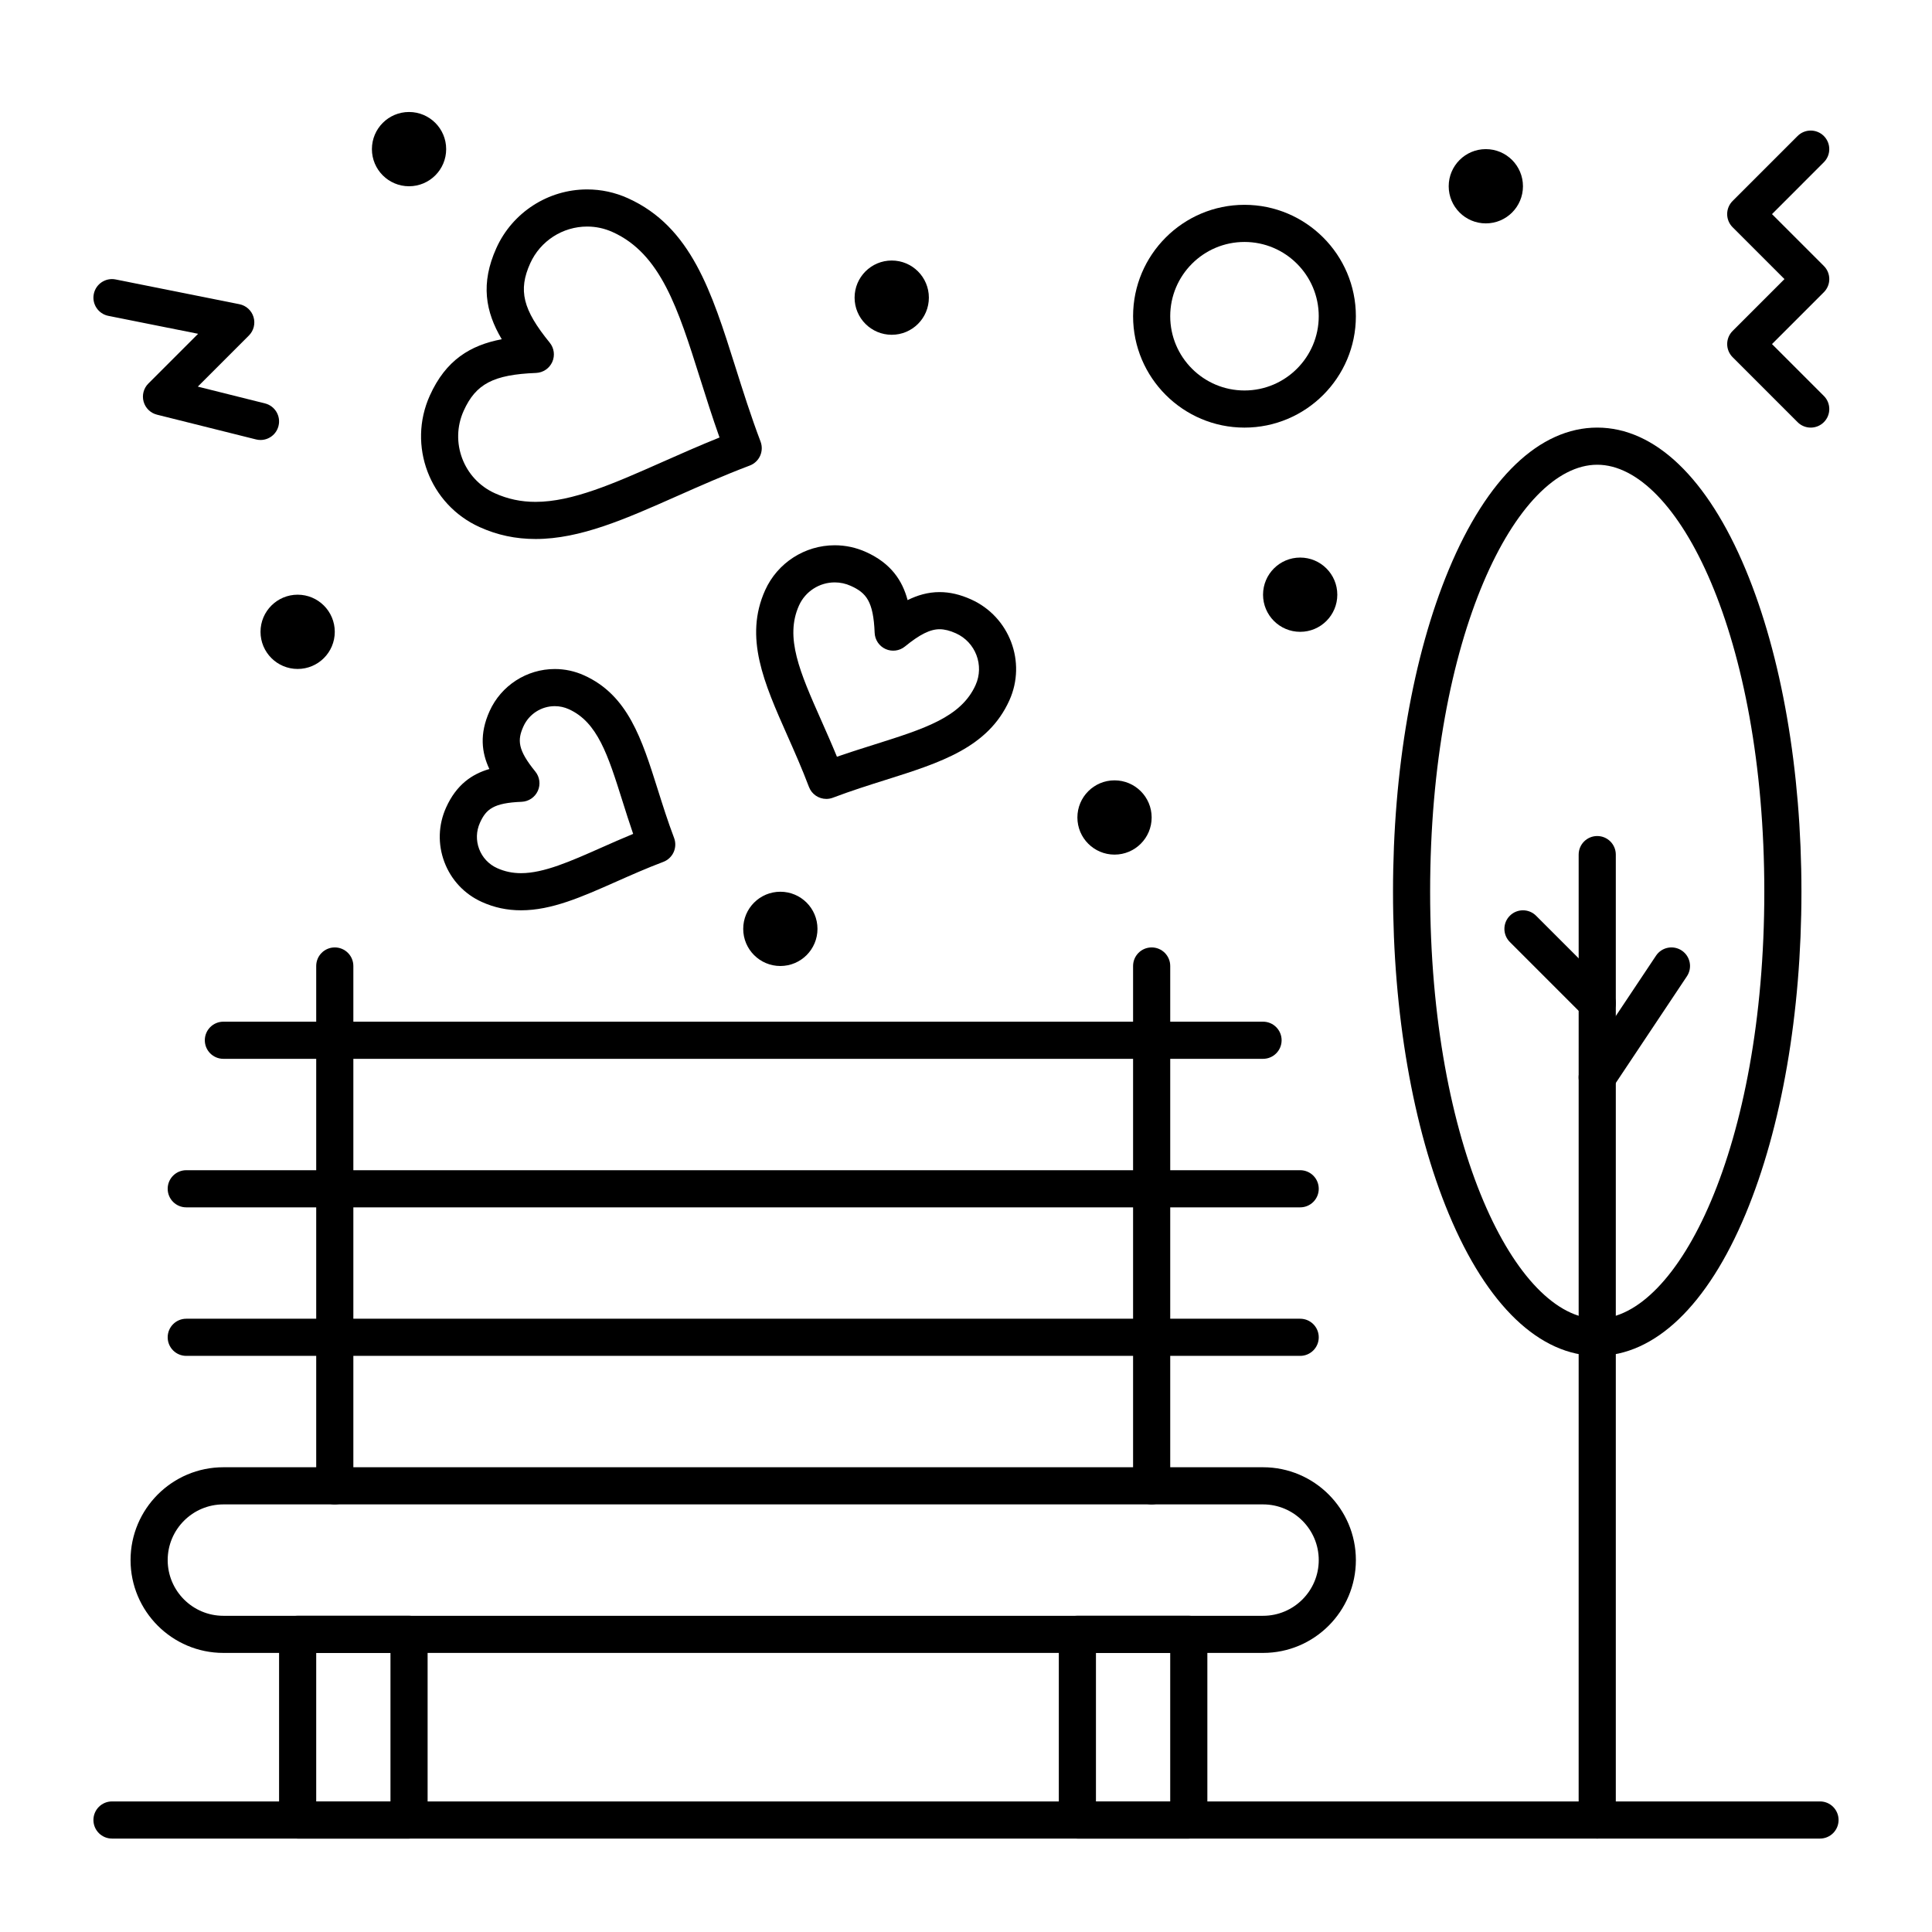 <?xml version="1.0" encoding="UTF-8"?>
<!-- Uploaded to: ICON Repo, www.svgrepo.com, Generator: ICON Repo Mixer Tools -->
<svg fill="#000000" width="800px" height="800px" version="1.1" viewBox="144 144 512 512" xmlns="http://www.w3.org/2000/svg">
 <g>
  <path d="m478.72 582.04h-275.52c-13.566 0-24.602-11.035-24.602-24.602s11.035-24.602 24.602-24.602h275.52c13.566 0 24.602 11.035 24.602 24.602s-11.035 24.602-24.602 24.602zm-275.52-39.359c-8.141 0-14.762 6.621-14.762 14.762s6.621 14.762 14.762 14.762h275.52c8.141 0 14.762-6.621 14.762-14.762s-6.621-14.762-14.762-14.762z"/>
  <path d="m488.56 463.96h-295.2c-2.719 0-4.922-2.203-4.922-4.922s2.203-4.922 4.922-4.922h295.2c2.719 0 4.922 2.203 4.922 4.922 0 2.723-2.203 4.922-4.922 4.922z"/>
  <path d="m478.72 424.6h-275.52c-2.719 0-4.922-2.203-4.922-4.922s2.203-4.922 4.922-4.922h275.52c2.719 0 4.922 2.203 4.922 4.922s-2.203 4.922-4.922 4.922z"/>
  <path d="m488.56 503.32h-295.2c-2.719 0-4.922-2.203-4.922-4.922s2.203-4.922 4.922-4.922h295.2c2.719 0 4.922 2.203 4.922 4.922s-2.203 4.922-4.922 4.922z"/>
  <path d="m459.04 631.24h-29.52c-2.719 0-4.922-2.203-4.922-4.922v-49.199c0-2.719 2.203-4.922 4.922-4.922h29.52c2.719 0 4.922 2.203 4.922 4.922v49.199c-0.004 2.719-2.203 4.922-4.922 4.922zm-24.602-9.84h19.68v-39.359h-19.68z"/>
  <path d="m252.4 631.24h-29.52c-2.719 0-4.922-2.203-4.922-4.922v-49.199c0-2.719 2.203-4.922 4.922-4.922h29.52c2.719 0 4.922 2.203 4.922 4.922v49.199c-0.004 2.719-2.207 4.922-4.922 4.922zm-24.602-9.84h19.68v-39.359h-19.68z"/>
  <path d="m449.2 542.68c-2.719 0-4.922-2.203-4.922-4.922v-137.76c0-2.719 2.203-4.922 4.922-4.922s4.922 2.203 4.922 4.922v137.76c-0.004 2.715-2.203 4.918-4.922 4.918z"/>
  <path d="m232.72 542.68c-2.719 0-4.922-2.203-4.922-4.922v-137.76c0-2.719 2.203-4.922 4.922-4.922s4.922 2.203 4.922 4.922v137.76c-0.004 2.715-2.207 4.918-4.922 4.918z"/>
  <path d="m626.32 631.24h-452.64c-2.719 0-4.922-2.203-4.922-4.922s2.203-4.922 4.922-4.922h452.64c2.719 0 4.922 2.203 4.922 4.922-0.004 2.719-2.207 4.922-4.922 4.922z"/>
  <path d="m567.28 503.32c-15.258 0-29.227-13.359-39.332-37.613-9.535-22.887-14.785-53.215-14.785-85.387 0-32.176 5.254-62.5 14.789-85.387 10.105-24.258 24.074-37.617 39.328-37.617 15.258 0 29.227 13.359 39.332 37.613 9.539 22.891 14.789 53.215 14.789 85.391 0 32.176-5.254 62.5-14.789 85.387-10.105 24.254-24.074 37.613-39.332 37.613zm0-236.16c-21.383 0-44.281 45.473-44.281 113.16 0 67.691 22.898 113.16 44.281 113.16 21.383 0 44.281-45.473 44.281-113.16s-22.895-113.16-44.281-113.16z"/>
  <path d="m567.28 631.24c-2.719 0-4.922-2.203-4.922-4.922l0.004-255.84c0-2.719 2.203-4.922 4.922-4.922s4.922 2.203 4.922 4.922v255.84c-0.004 2.719-2.207 4.922-4.926 4.922z"/>
  <path d="m232.72 311.44c0 5.434-4.406 9.84-9.84 9.84s-9.84-4.406-9.84-9.84 4.406-9.84 9.84-9.84 9.84 4.406 9.84 9.84"/>
  <path d="m390.16 222.88c0 5.434-4.406 9.84-9.84 9.84-5.438 0-9.844-4.406-9.844-9.84s4.406-9.84 9.844-9.84c5.434 0 9.84 4.406 9.84 9.84"/>
  <path d="m547.6 193.36c0 5.434-4.402 9.84-9.84 9.84-5.434 0-9.84-4.406-9.84-9.84 0-5.438 4.406-9.84 9.84-9.84 5.438 0 9.84 4.402 9.84 9.84"/>
  <path d="m262.24 183.52c0 5.434-4.406 9.84-9.84 9.84-5.434 0-9.84-4.406-9.84-9.84 0-5.438 4.406-9.84 9.84-9.84 5.434 0 9.84 4.402 9.84 9.84"/>
  <path d="m449.2 360.64c0 5.438-4.406 9.84-9.84 9.84s-9.84-4.402-9.84-9.84c0-5.434 4.406-9.84 9.84-9.84s9.84 4.406 9.84 9.84"/>
  <path d="m498.4 301.6c0 5.434-4.406 9.84-9.84 9.84s-9.84-4.406-9.84-9.84 4.406-9.84 9.84-9.84 9.84 4.406 9.84 9.84"/>
  <path d="m360.64 390.16c0 5.434-4.402 9.84-9.84 9.84-5.434 0-9.84-4.406-9.84-9.84 0-5.438 4.406-9.84 9.84-9.84 5.438 0 9.84 4.402 9.84 9.84"/>
  <path d="m623.86 257.32c-1.258 0-2.519-0.48-3.477-1.441l-17.219-17.219c-1.922-1.922-1.922-5.039 0-6.957l13.738-13.742-13.742-13.742c-1.922-1.922-1.922-5.039 0-6.957l17.219-17.219c1.918-1.922 5.039-1.922 6.957 0 1.922 1.922 1.922 5.039 0 6.957l-13.738 13.742 13.742 13.742c1.922 1.922 1.922 5.039 0 6.957l-13.742 13.742 13.742 13.742c1.922 1.922 1.922 5.039 0 6.957-0.961 0.957-2.223 1.438-3.481 1.438z"/>
  <path d="m213.04 260.6c-0.395 0-0.797-0.047-1.195-0.148l-26.242-6.559c-1.719-0.43-3.074-1.75-3.547-3.461-0.473-1.707 0.008-3.539 1.262-4.793l13.18-13.18-23.785-4.754c-2.664-0.535-4.394-3.125-3.859-5.789 0.535-2.664 3.125-4.391 5.789-3.859l32.801 6.559c1.777 0.355 3.219 1.66 3.742 3.398 0.527 1.738 0.055 3.621-1.23 4.902l-13.535 13.539 17.809 4.453c2.637 0.66 4.238 3.328 3.578 5.965-0.555 2.234-2.562 3.727-4.766 3.727z"/>
  <path d="m362.98 355.72c-1.988 0-3.859-1.211-4.602-3.18-1.828-4.832-3.809-9.301-5.727-13.625-6.184-13.945-11.523-25.992-5.875-38.516 3.262-7.231 10.496-11.898 18.43-11.898 2.871 0 5.664 0.602 8.297 1.789 6.648 3 9.652 7.602 11.02 12.746 2.551-1.27 5.367-2.125 8.473-2.125 2.727 0 5.465 0.637 8.375 1.953 10.164 4.586 14.707 16.578 10.125 26.734-5.648 12.52-18.211 16.484-32.758 21.074-4.516 1.426-9.188 2.898-14.023 4.731-0.566 0.215-1.156 0.316-1.734 0.316zm2.231-57.379c-4.074 0-7.789 2.398-9.461 6.106-3.84 8.512 0.246 17.727 5.898 30.48 1.371 3.094 2.777 6.266 4.152 9.621 3.434-1.191 6.746-2.238 9.984-3.258 13.301-4.199 22.91-7.231 26.75-15.734 2.352-5.211 0.016-11.367-5.203-13.719-1.613-0.727-3.031-1.082-4.328-1.082-2.5 0-5.25 1.367-9.188 4.578-1.445 1.176-3.43 1.434-5.129 0.668-1.699-0.766-2.816-2.426-2.894-4.289-0.332-8.359-2.223-10.598-6.328-12.449-1.355-0.613-2.785-0.922-4.254-0.922z"/>
  <path d="m285.92 286.84c-5.269 0-10.117-1.031-14.82-3.156-13.246-5.977-19.164-21.617-13.188-34.863 4.234-9.391 10.715-13.332 19.059-14.918-4.332-7.305-5.664-14.773-1.43-24.16 4.258-9.441 13.703-15.543 24.055-15.543 3.742 0 7.383 0.785 10.816 2.336 16.746 7.555 22.184 24.777 28.477 44.723 2.008 6.359 4.082 12.938 6.668 19.773 0.461 1.223 0.418 2.574-0.117 3.766-0.535 1.188-1.523 2.117-2.746 2.578-6.828 2.582-13.121 5.371-19.211 8.07-13.789 6.113-25.699 11.395-37.562 11.395zm13.676-82.801c-6.492 0-12.414 3.828-15.086 9.75-3.223 7.148-1.969 12.254 5.172 21.02 1.176 1.445 1.438 3.43 0.668 5.129-0.766 1.699-2.426 2.816-4.289 2.894-11.297 0.449-15.957 2.891-19.18 10.035-3.746 8.301-0.039 18.102 8.262 21.848 3.406 1.535 6.93 2.285 10.777 2.285 9.781 0 20.809-4.891 33.582-10.551 4.859-2.152 9.848-4.367 15.18-6.508-1.926-5.426-3.57-10.641-5.176-15.719-5.812-18.422-10.406-32.969-23.141-38.715-2.152-0.977-4.43-1.469-6.769-1.469z"/>
  <path d="m282.08 385.24c-3.688 0-7.086-0.723-10.387-2.211-4.606-2.078-8.129-5.828-9.918-10.559-1.789-4.731-1.629-9.871 0.449-14.477 2.723-6.031 6.84-8.859 11.461-10.195-2.055-4.348-2.66-9.305 0.059-15.34 3.059-6.781 9.84-11.16 17.273-11.16 2.688 0 5.305 0.562 7.769 1.676 11.637 5.25 15.297 16.84 19.531 30.262 1.305 4.133 2.652 8.406 4.324 12.828 0.461 1.219 0.418 2.574-0.117 3.766-0.535 1.188-1.523 2.117-2.746 2.578-4.414 1.668-8.508 3.484-12.465 5.238-9.184 4.074-17.121 7.594-25.234 7.594zm8.938-54.102c-3.574 0-6.832 2.106-8.305 5.367-1.625 3.602-1.555 6.184 3.148 11.957 1.176 1.445 1.438 3.43 0.668 5.129-0.766 1.699-2.426 2.816-4.289 2.894-7.441 0.297-9.422 1.953-11.047 5.555-0.996 2.211-1.074 4.68-0.215 6.949s2.551 4.07 4.762 5.07c2 0.902 4.074 1.34 6.34 1.34 6.027 0 13.082-3.129 21.25-6.75 2.727-1.211 5.519-2.445 8.465-3.66-1.043-3.019-1.961-5.938-2.863-8.793-3.812-12.086-6.57-20.816-14.195-24.254-1.18-0.535-2.434-0.805-3.719-0.805z"/>
  <path d="m473.8 257.32c-16.277 0-29.52-13.242-29.52-29.52s13.242-29.52 29.52-29.52 29.52 13.242 29.52 29.52c0.004 16.277-13.242 29.52-29.52 29.52zm0-49.199c-10.852 0-19.68 8.828-19.68 19.68s8.828 19.68 19.68 19.68 19.68-8.828 19.68-19.68c0.004-10.852-8.828-19.68-19.68-19.68z"/>
  <path d="m567.28 414.76c-1.258 0-2.519-0.48-3.477-1.441l-19.68-19.68c-1.922-1.922-1.922-5.039 0-6.957 1.918-1.922 5.039-1.922 6.957 0l19.68 19.68c1.922 1.922 1.922 5.035 0 6.957-0.961 0.961-2.219 1.441-3.481 1.441z"/>
  <path d="m567.27 434.44c-0.938 0-1.887-0.27-2.727-0.828-2.262-1.508-2.871-4.562-1.363-6.824l19.68-29.52c1.504-2.262 4.562-2.871 6.824-1.363s2.871 4.562 1.363 6.824l-19.68 29.52c-0.945 1.422-2.508 2.191-4.098 2.191z"/>
 </g>
</svg>